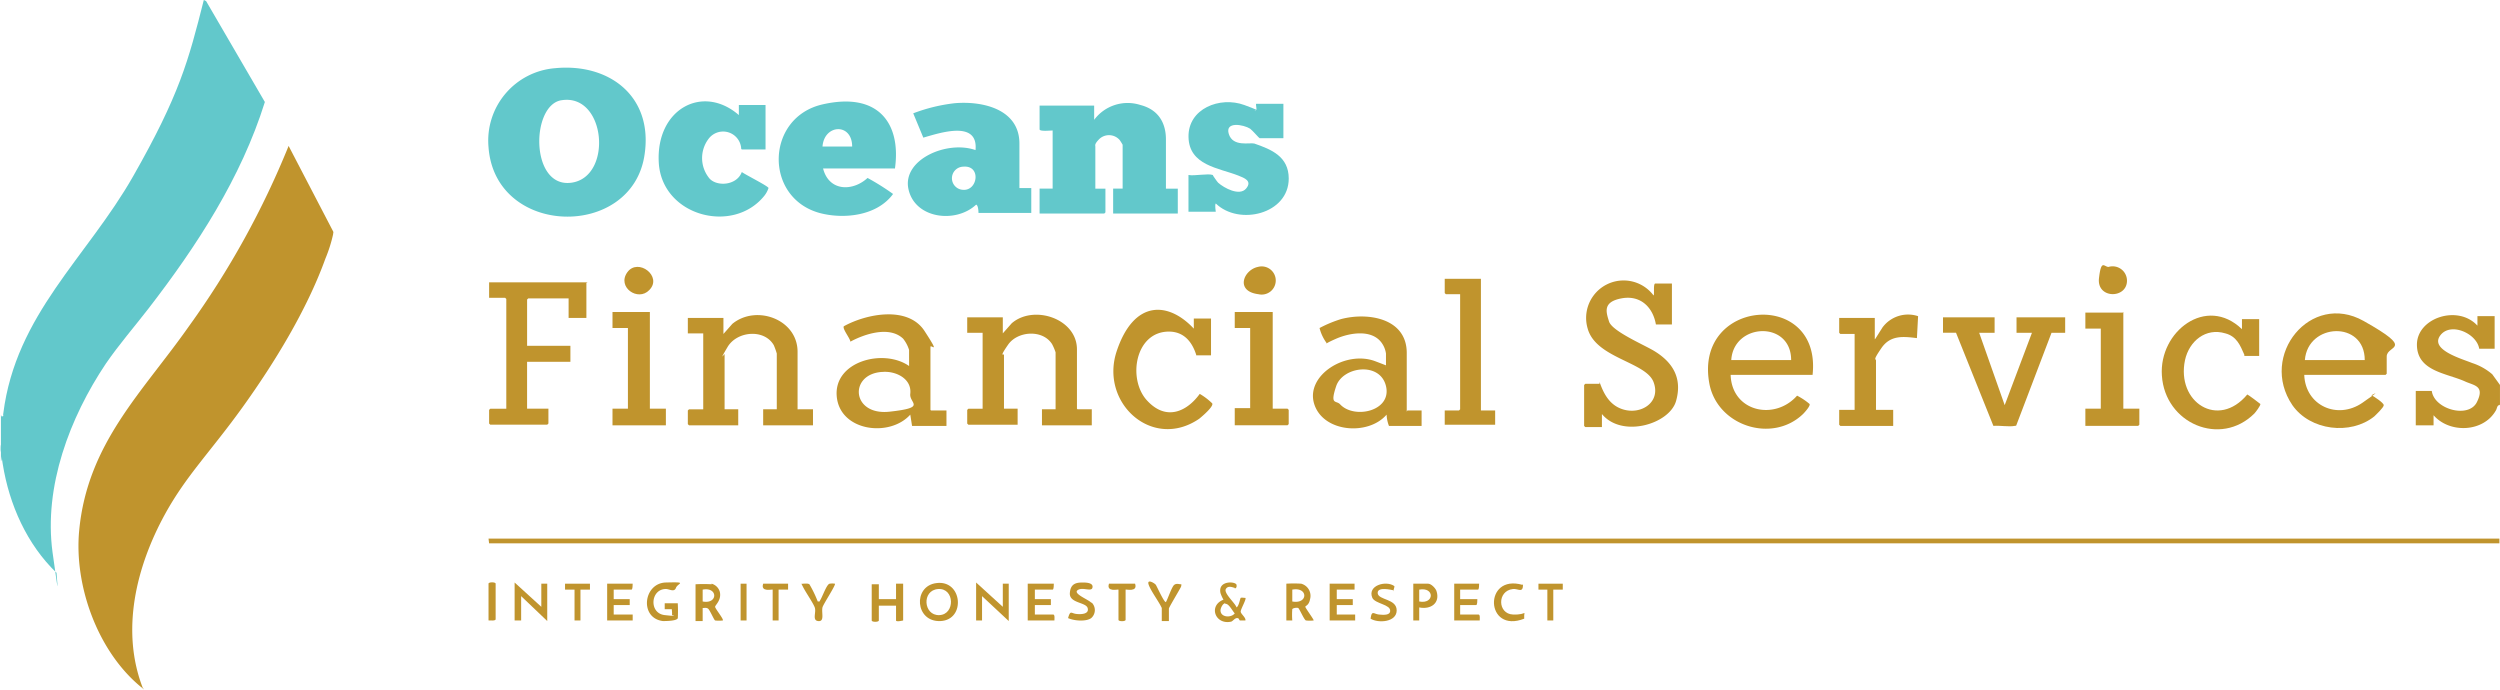 <svg xmlns="http://www.w3.org/2000/svg" width="430" height="118.658" viewBox="0 0 430 118.658">
  <g id="Logo" transform="translate(0.256 -0.4)">
    <path id="Path_56" data-name="Path 56" d="M.005,72.023c.51,0,.2-.2.306-.51C2.454,54.474,14.7,44.68,22.655,30.7S32.144,10.909,34.8.4L35.2.6l10.1,17.345c-4.081,13.059-11.733,24.793-20,35.505-2.449,3.163-5.1,6.224-7.346,9.489C11.738,72.227,7.249,84.062,8.78,95.387s.51,2.449.714,3.571c-5.1-4.9-8.162-11.733-9.284-18.773s.2-.612-.306-.51V71.717Z" fill="#62c8cb"/>
    <path id="Path_57" data-name="Path 57" d="M427.972,91.2v.816H82.2l-.1-.816Z" transform="translate(1.67 1.841)" fill="#c0942d"/>
    <path id="Path_58" data-name="Path 58" d="M421.386,69.008c-.408,0-.408.612-.612.918-2.143,3.775-7.958,3.979-10.713.816v1.734H407V66.559h2.755c.408,3.163,6.326,4.8,7.754,1.939s-.51-2.857-2.041-3.571C412.305,63.5,407.2,63.192,407.2,58.6s7.04-6.938,10.407-3.265V53.7h2.959v5.611h-2.653c-.408-2.653-5-4.693-6.734-2.245s3.775,3.979,5.509,4.693a10,10,0,0,1,3.469,1.939l1.326,1.836v3.367Z" transform="translate(8.256 1.077)" fill="#c0942d"/>
    <path id="Path_59" data-name="Path 59" d="M24.223,118.355c-.306,0-.306-.2-.51-.306C16.265,111.927,12.184,100.6,13.1,91.114c1.428-15,10.917-23.772,18.875-35.1A147.721,147.721,0,0,0,49.118,25L56.77,39.692c.1.2,0,.306,0,.51a24.623,24.623,0,0,1-1.326,4.183c-3.163,8.774-8.774,17.957-14.284,25.609S31.569,81.625,27.9,88.257c-5,9.08-7.754,20.2-3.775,30.2Z" transform="translate(0.268 0.499)" fill="#c0942d"/>
    <path id="Path_60" data-name="Path 60" d="M93.528,11.9c9.386-.918,16.937,4.9,15.406,14.9C106.791,41.388,83.223,40.98,82.1,25.472A12.5,12.5,0,0,1,93.528,11.9Zm1.122,5.509c-5.305.816-5.407,15.2,1.734,14.182S102.3,16.187,94.65,17.411Z" transform="translate(1.669 0.231)" fill="#62c8cb"/>
    <path id="Path_61" data-name="Path 61" d="M184.386,20.657a7.173,7.173,0,0,1,7.958-2.551c3.163.816,4.387,3.163,4.387,5.918v8.468h2.041v4.285H187.651V32.492h1.632v-7.55a9.4,9.4,0,0,0-.51-.816,2.437,2.437,0,0,0-3.469-.2c-.918.918-.714,1.122-.714,1.326v7.244h1.734v4.081l-.2.2H175V32.492h2.245v-10c-.408,0-2.245.2-2.245-.2V18.208h9.387v2.449Z" transform="translate(3.553 0.353)" fill="#62c8cb"/>
    <path id="Path_62" data-name="Path 62" d="M171.981,32.391h2.04v4.285h-9.08s0-1.326-.408-1.428C161.064,38.513,154.025,37.7,152.9,32.6s6.632-8.468,11.529-6.734c.51-5.2-6.122-2.959-8.978-2.143l-1.734-4.183A29.205,29.205,0,0,1,160.86,17.8c4.8-.408,11.121,1.02,11.121,6.938v7.652Zm-9.693-3.673a1.991,1.991,0,0,0,0,3.979C164.839,32.9,165.452,28.412,162.289,28.718Z" transform="translate(3.103 0.351)" fill="#62c8cb"/>
    <path id="Path_63" data-name="Path 63" d="M151,29.029H138.652c1.02,3.979,5.1,3.979,7.652,1.632a41.16,41.16,0,0,1,4.387,2.755c-2.755,3.775-8.468,4.387-12.651,3.265-9.591-2.653-9.284-16.426.51-18.671S152.119,21.479,151,29.131Zm-7.346-3.775c0-4.081-4.8-3.877-5.1,0Z" transform="translate(2.661 0.347)" fill="#62c8cb"/>
    <path id="Path_64" data-name="Path 64" d="M204.385,30.353s.612.918.816,1.122c1.02.918,3.673,2.347,4.8,1.02s-.306-1.836-1.326-2.245c-3.367-1.326-8.468-1.734-8.57-6.632s5.407-7.04,9.591-5.509,1.326.816,1.836,1.02.1-1.02.2-1.224h4.693v5.918h-4.081c-.1,0-1.122-1.224-1.632-1.632-1.122-.714-4.387-1.326-3.673.918s3.571,1.428,4.387,1.632c2.959,1.02,5.918,2.245,5.918,6.02,0,6.122-8.57,8.162-12.549,4.285-.2.2,0,1.428,0,1.428H200.1V30.149c1.02.2,3.367-.306,4.183,0Z" transform="translate(4.062 0.349)" fill="#62c8cb"/>
    <path id="Path_65" data-name="Path 65" d="M124.982,25.662a3.118,3.118,0,0,0-5.611-1.734,5.476,5.476,0,0,0,0,6.632c1.122,1.632,4.8,1.53,5.714-.918.51.408,4.591,2.449,4.591,2.755a4.234,4.234,0,0,1-.714,1.326c-5.407,6.734-17.651,3.469-18.161-5.714s7.55-13.57,13.774-8.162V18.112h4.591v7.652h-4.081Z" transform="translate(2.251 0.346)" fill="#62c8cb"/>
    <path id="Path_66" data-name="Path 66" d="M269.453,65.147c.714,2.041,1.734,3.979,3.979,4.693,3.163,1.02,6.632-1.224,5.305-4.693s-9.9-4.081-11.325-9.182a6.444,6.444,0,0,1,11.325-5.714c.2,0-.1-2.041.306-2.041H281.9v7.04h-2.755c-.51-2.959-2.653-5.1-5.918-4.489s-2.653,2.347-2.143,3.979,5.714,3.877,7.652,5c3.265,1.939,5,4.693,3.877,8.672s-9.285,6.428-12.753,2.245V72.9H267l-.2-.2v-7.04l.2-.2h2.449Z" transform="translate(5.414 0.958)" fill="#c0942d"/>
    <path id="Path_67" data-name="Path 67" d="M134.779,69.722h2.449v2.755h-8.57V69.722H131V60.131a12.374,12.374,0,0,0-.51-1.428c-1.632-2.857-6.326-2.449-7.958.306s-.51,1.122-.51,1.224v9.489h2.347v2.755H115.9l-.2-.2V69.926l.2-.2h2.449V56.662H115.7V54.01h6.122v2.755l1.53-1.734c4.081-3.367,11.223-.816,11.223,4.8v9.9Z" transform="translate(2.351 1.077)" fill="#c0942d"/>
    <path id="Path_68" data-name="Path 68" d="M181.777,69.723h2.449v2.755h-8.57V69.723H178V59.929a8.6,8.6,0,0,0-.612-1.428c-1.632-2.551-5.918-2.245-7.55.1s-.714,1.53-.714,1.734v9.284h2.347v2.755H163l-.2-.2V69.825l.2-.2h2.449V56.562H162.8V53.909h6.122v2.755l1.53-1.734c3.775-3.265,11.223-.816,11.223,4.489v10.2Z" transform="translate(3.305 1.076)" fill="#c0942d"/>
    <path id="Path_69" data-name="Path 69" d="M237.323,69.921h2.449v2.653H234.16a5.965,5.965,0,0,1-.408-1.939C230.589,74.308,222.835,73.7,221.3,68.8s5.407-9.284,10.509-7.346,1.224.612,1.836.918V60.127a4.147,4.147,0,0,0-.816-1.939c-1.734-2.245-5.407-1.632-7.754-.612s-1.428.918-1.734.612a7.385,7.385,0,0,1-1.122-2.449,20.975,20.975,0,0,1,3.673-1.53c4.591-1.224,11.325-.2,11.325,5.816v10.1ZM225.793,68.9c2.449,2.551,8.876,1.122,7.856-3.163s-7.448-3.367-8.57,0S225.079,68.085,225.793,68.9Z" transform="translate(4.487 1.082)" fill="#c0942d"/>
    <path id="Path_70" data-name="Path 70" d="M157.023,69.929h2.653v2.653h-5.918l-.306-1.939c-3.571,3.979-12.141,2.857-12.651-3.163s8.06-8.264,12.447-5.2V59.522a5.943,5.943,0,0,0-1.02-1.939c-2.347-2.245-6.632-.816-9.08.51,0-.51-1.428-2.245-1.122-2.653,3.877-2.143,11.019-3.571,13.876.816s1.02,2.143,1.02,2.755V69.826ZM148.555,63.3c-5.714.408-5.2,7.55,1.326,6.836s3.367-1.428,3.571-3.061c.306-2.653-2.551-3.979-4.8-3.775Z" transform="translate(2.859 1.074)" fill="#c0942d"/>
    <path id="Path_71" data-name="Path 71" d="M388.277,63.81c.2,5.305,5.714,7.754,10,4.8s1.02-.918,1.53-1.326c.408.2,2.143,1.326,2.143,1.734s-1.326,1.632-1.632,1.939c-4.081,3.265-11.019,2.449-14.08-1.939-5.816-8.57,3.163-19.589,12.243-14.488s3.979,4.081,3.979,6.122v2.959l-.2.2H388.277Zm10.407-2.551c0-6.836-9.795-6.428-10.3,0Z" transform="translate(7.797 1.071)" fill="#c0942d"/>
    <path id="Path_72" data-name="Path 72" d="M305.657,63.806h-14.08c.2,6.326,7.55,7.958,11.427,3.571a11.184,11.184,0,0,1,2.143,1.428c.2.306-.816,1.428-1.122,1.734-5.305,5.1-14.794,2.041-16.12-5.305-2.653-14.692,19.487-16.222,17.753-1.326Zm-3.673-2.551c0-6.836-9.9-6.428-10.3,0Z" transform="translate(5.837 1.075)" fill="#c0942d"/>
    <path id="Path_73" data-name="Path 73" d="M98.932,48.1v6.02H95.872V50.755H88.934l-.2.2v7.958h7.448v2.755H88.73v8.06H92.4v2.551l-.2.2H82.4l-.2-.2V69.936l.2-.2h2.755V50.857l-.2-.2H82.2V48H99.137Z" transform="translate(1.672 0.965)" fill="#c0942d"/>
    <path id="Path_74" data-name="Path 74" d="M336.176,53.9v2.653h-2.653L337.911,69,342.6,56.553h-2.653V53.9h8.366v2.653h-2.347l-6.02,15.814c0,.2-.2.2-.306.2-1.02.2-2.551-.1-3.673,0l-6.428-16.018H327.3V53.9h8.876Z" transform="translate(6.64 1.085)" fill="#c0942d"/>
    <path id="Path_75" data-name="Path 75" d="M378.382,60.334c-.714-1.632-1.326-3.163-3.265-3.673-3.367-1.02-6.224,1.326-6.938,4.591-1.53,7.244,5.714,11.937,10.713,5.918.1,0,2.143,1.53,2.245,1.632.1.2-.816,1.428-1.02,1.632C374.3,76.25,364.711,72.169,364.2,63.9c-.51-7.55,7.652-13.876,13.774-7.958V54.212h2.959v6.326h-2.551Z" transform="translate(7.388 1.079)" fill="#c0942d"/>
    <path id="Path_76" data-name="Path 76" d="M201.683,60.354c-.714-2.245-2.143-3.979-4.693-3.979-5.816,0-7.142,8.162-3.775,11.835s6.938,1.836,9.08-1.122a10.83,10.83,0,0,1,2.143,1.632c.306.51-1.734,2.245-2.245,2.653-8.06,5.509-17.141-2.755-14.182-11.631s8.876-8.57,13.264-3.877V54.13h2.959v6.326h-2.551Z" transform="translate(3.805 1.059)" fill="#c0942d"/>
    <path id="Path_77" data-name="Path 77" d="M316.024,57.583l1.224-1.939a5.473,5.473,0,0,1,6.122-1.939l-.2,3.775c-2.449-.306-4.591-.51-6.122,1.734s-.918,1.734-.918,2.143v8.468h2.959v2.755H310l-.2-.2V69.826h2.653V56.767H310l-.2-.2V54.012h6.122v3.673Z" transform="translate(6.285 1.075)" fill="#c0942d"/>
    <path id="Path_78" data-name="Path 78" d="M249.524,47.4V70.05h2.449V72.5H243.3V70.05h2.449l.2-.2V50.053H243.5l-.2-.2V47.4h6.224Z" transform="translate(4.937 0.953)" fill="#c0942d"/>
    <path id="Path_79" data-name="Path 79" d="M109.428,53V69.63h2.755v2.857H103V69.63h2.653V55.755H103V53Z" transform="translate(2.093 1.066)" fill="#c0942d"/>
    <path id="Path_80" data-name="Path 80" d="M357.83,53V69.63h2.755v2.755l-.2.2H351.3V69.63h2.653V55.857H351.3V53.1h6.428Z" transform="translate(7.127 1.066)" fill="#c0942d"/>
    <path id="Path_81" data-name="Path 81" d="M214.43,53V69.63h2.551l.2.2v2.449l-.2.2H207.9V69.528h2.653V55.755H207.9V53h6.53Z" transform="translate(4.22 1.066)" fill="#c0942d"/>
    <path id="Path_82" data-name="Path 82" d="M157.656,98.7c4.489-.612,5.1,6.326.714,6.53S153.575,99.211,157.656,98.7Zm.306,1.02c-2.857.2-2.551,4.591.2,4.489S160.819,99.517,157.962,99.721Z" transform="translate(3.144 1.992)" fill="#c0942d"/>
    <path id="Path_83" data-name="Path 83" d="M211.848,45.4a2.423,2.423,0,1,1,.1,4.693C207.869,49.584,209.4,45.911,211.848,45.4Z" transform="translate(4.251 0.911)" fill="#c0942d"/>
    <path id="Path_84" data-name="Path 84" d="M355.233,45.406a2.471,2.471,0,0,1,3.163,2.653c-.306,2.857-5.2,2.755-4.8-.714s.918-1.836,1.734-1.939Z" transform="translate(7.173 0.906)" fill="#c0942d"/>
    <path id="Path_85" data-name="Path 85" d="M109.285,49.379c-1.939,2.041-5.612-.51-3.775-3.061S111.632,47.033,109.285,49.379Z" transform="translate(2.134 0.912)" fill="#c0942d"/>
    <path id="Path_86" data-name="Path 86" d="M168.891,102.783V98.8h1.02v6.428l-4.591-4.285v4.183H164.3V98.6Z" transform="translate(3.336 1.991)" fill="#c0942d"/>
    <path id="Path_87" data-name="Path 87" d="M91.091,102.783V98.8h1.02v6.428l-4.489-4.285v4.183H86.5V98.6Z" transform="translate(1.759 1.991)" fill="#c0942d"/>
    <path id="Path_88" data-name="Path 88" d="M147.924,98.8v2.653h2.959V98.8h1.224v6.326s-1.224.306-1.224,0v-2.551h-2.959v2.551c0,.306-1.224.306-1.224,0V98.9h1.224Z" transform="translate(2.979 1.995)" fill="#c0942d"/>
    <path id="Path_89" data-name="Path 89" d="M119.755,98.8a2.021,2.021,0,0,1,1.428,1.428c.306,1.428-.816,2.245-.816,2.551s1.53,2.143,1.326,2.347a5.747,5.747,0,0,1-1.326,0c-.2-.1-.918-1.836-1.224-2.041s-.612-.1-.918-.1v2.245H117V98.9a24.813,24.813,0,0,1,2.755,0Zm-1.53,3.061c2.653.51,2.653-2.551,0-2.041Z" transform="translate(2.377 1.995)" fill="#c0942d"/>
    <path id="Path_90" data-name="Path 90" d="M114.105,104.722c-.1.51-2.143.51-2.551.51-4.081-.51-3.367-6.53.51-6.632s2.041.1,1.734.918-1.122.2-1.734.2c-2.653,0-2.959,4.183-.2,4.489s1.122,0,1.224,0,0-.816,0-1.02h-1.224v-1.02h2.245a24.791,24.791,0,0,1,0,2.755Z" transform="translate(2.211 1.99)" fill="#c0942d"/>
    <path id="Path_91" data-name="Path 91" d="M177.489,98.8c0,.2,0,1.02-.2,1.02h-3.061v1.632h2.755v1.02h-2.755v1.632h3.163c.306,0,.2.816.2,1.02H173V98.8h4.489Z" transform="translate(3.512 1.995)" fill="#c0942d"/>
    <path id="Path_92" data-name="Path 92" d="M219.151,98.8a2.161,2.161,0,0,1,1.53,2.653c-.2,1.122-.816,1.122-.816,1.326s1.53,2.245,1.428,2.347a5.749,5.749,0,0,1-1.326,0c-.306-.1-1.122-2.041-1.326-2.143s-.918,0-1.02.2a12.274,12.274,0,0,0,0,1.939H216.6V98.8a21.254,21.254,0,0,1,2.551,0Zm-1.53,3.061c2.755.51,2.755-2.551,0-2.041Z" transform="translate(4.396 1.994)" fill="#c0942d"/>
    <path id="Path_93" data-name="Path 93" d="M106.487,98.8c0,.2,0,1.02-.2,1.02h-3.061v1.632h2.755v1.02h-2.755v1.632h3.265v1.02H102.1V98.8Z" transform="translate(2.075 1.995)" fill="#c0942d"/>
    <path id="Path_94" data-name="Path 94" d="M228.185,98.8v1.02h-3.061v1.632h2.755v1.02h-2.755v1.632h3.163v1.02H223.9V98.8Z" transform="translate(4.544 1.995)" fill="#c0942d"/>
    <path id="Path_95" data-name="Path 95" d="M249.185,98.8c0,.2,0,1.02-.2,1.02H245.92v1.632h2.959c0,.2,0,1.02-.2,1.02H245.92v1.632h3.163c.306,0,.2.816.2,1.02H244.9V98.8Z" transform="translate(4.97 1.995)" fill="#c0942d"/>
    <path id="Path_96" data-name="Path 96" d="M207.968,99.518c-.2,0-1.122-.51-1.53.2s1.632,2.449,1.836,3.163c.408-.2.612-1.53.714-1.632s.612,0,.816,0c.2.2-.816,1.939-.816,2.347s.918,1.02.816,1.53h-.918c-.2,0-.1-.408-.51-.408s-.714.51-1.02.612c-2.755.612-3.979-2.755-1.326-3.775a5.94,5.94,0,0,1-.51-1.122c-.51-2.245,2.653-2.041,2.755-1.428s-.306.612-.306.612Zm-1.632,2.653c-.408,0-.816.816-.816,1.224,0,1.224,1.836,1.326,2.449.51-.408-.408-1.02-1.734-1.632-1.632Z" transform="translate(4.152 1.991)" fill="#c0942d"/>
    <path id="Path_97" data-name="Path 97" d="M183.881,102.069a1.82,1.82,0,0,1-.1,2.653c-.816.612-2.857.51-3.979,0,.408-1.428.51-.816,1.428-.714s2.245,0,1.939-1.02-3.163-.816-3.061-2.551,1.224-1.836,2.245-1.836,1.836.2,1.632.918-1.734-.2-2.551.408,1.939,1.632,2.347,2.143Z" transform="translate(3.65 1.991)" fill="#c0942d"/>
    <path id="Path_98" data-name="Path 98" d="M234.677,99.922c-.1,0-2.755-.714-2.653.51s3.265.918,3.265,2.959-3.163,2.245-4.489,1.428c.2-1.53.51-.816,1.428-.714s1.939.1,1.939-.612c.1-1.122-2.551-1.224-3.061-2.245-.918-2.143,2.347-3.061,3.775-2.041.1.1-.2.816-.2.918Z" transform="translate(4.684 1.995)" fill="#c0942d"/>
    <path id="Path_99" data-name="Path 99" d="M239.02,102.881v2.245H238V98.8h2.551c.51,0,1.224.714,1.428,1.224C242.693,102.167,240.959,103.289,239.02,102.881Zm0-1.02c2.653.51,2.653-2.551,0-2.041Z" transform="translate(4.83 1.995)" fill="#c0942d"/>
    <path id="Path_100" data-name="Path 100" d="M256.6,98.9c0,1.632-.816.714-1.734.816-2.755.306-2.653,4.285,0,4.387s1.836-1.02,1.939.714c-6.734,2.653-7.04-7.754-.306-5.816Z" transform="translate(5.106 1.994)" fill="#c0942d"/>
    <path id="Path_101" data-name="Path 101" d="M137.758,101.862c.306,0,.2,0,.306-.2.408-.612,1.122-2.755,1.632-2.857a2.7,2.7,0,0,1,.918,0c.2.2-2.041,3.571-2.143,4.081-.2.918.408,2.449-.714,2.347s-.306-1.53-.612-2.347-1.53-2.551-2.041-3.571-.2-.306-.1-.51c.408,0,.918-.1,1.224.1a20.173,20.173,0,0,1,1.428,2.959Z" transform="translate(2.738 1.994)" fill="#c0942d"/>
    <path id="Path_102" data-name="Path 102" d="M195.646,102.99c-.51-1.122-1.837-2.857-2.245-3.979s1.02-.306,1.224,0,1.428,3.061,1.734,2.959c.306-.51,1.02-2.653,1.428-2.959s.816-.1,1.224-.1a.92.92,0,0,1-.1.51c-.306.612-2.041,3.469-2.041,3.673v2.143h-1.224V102.99Z" transform="translate(3.924 1.987)" fill="#c0942d"/>
    <path id="Path_103" data-name="Path 103" d="M191.191,98.8c.51,1.53-1.632.918-1.632,1.02v5.2c0,.306-1.224.306-1.224,0v-5.2c0-.1-2.143.51-1.632-1.02h4.489Z" transform="translate(3.788 1.995)" fill="#c0942d"/>
    <path id="Path_104" data-name="Path 104" d="M99.285,98.8v1.02H97.653v5.305h-1.02V99.82H95V98.8Z" transform="translate(1.931 1.995)" fill="#c0942d"/>
    <path id="Path_105" data-name="Path 105" d="M263.283,98.8v1.02h-1.632v5.305h-1.02V99.82H259.1V98.8Z" transform="translate(5.258 1.995)" fill="#c0942d"/>
    <path id="Path_106" data-name="Path 106" d="M132.687,98.8v1.02h-1.632v5.305h-1.02V99.82c0-.1-2.143.51-1.632-1.02h4.285Z" transform="translate(2.607 1.995)" fill="#c0942d"/>
    <path id="Path_107" data-name="Path 107" d="M82.1,105.232V98.8c0-.306,1.224-.306,1.224,0v6.122c0,.306-.918.2-1.224.2Z" transform="translate(1.67 1.99)" fill="#c0942d"/>
    <rect id="Rectangle_102" data-name="Rectangle 102" width="1.02" height="6.326" transform="translate(127.131 100.795)" fill="#c0942d"/>
    <path id="Path_108" data-name="Path 108" d="M24.1,116.6v.1h0Z" transform="translate(0.494 2.356)" fill="#c0942d"/>
  </g>
</svg>
